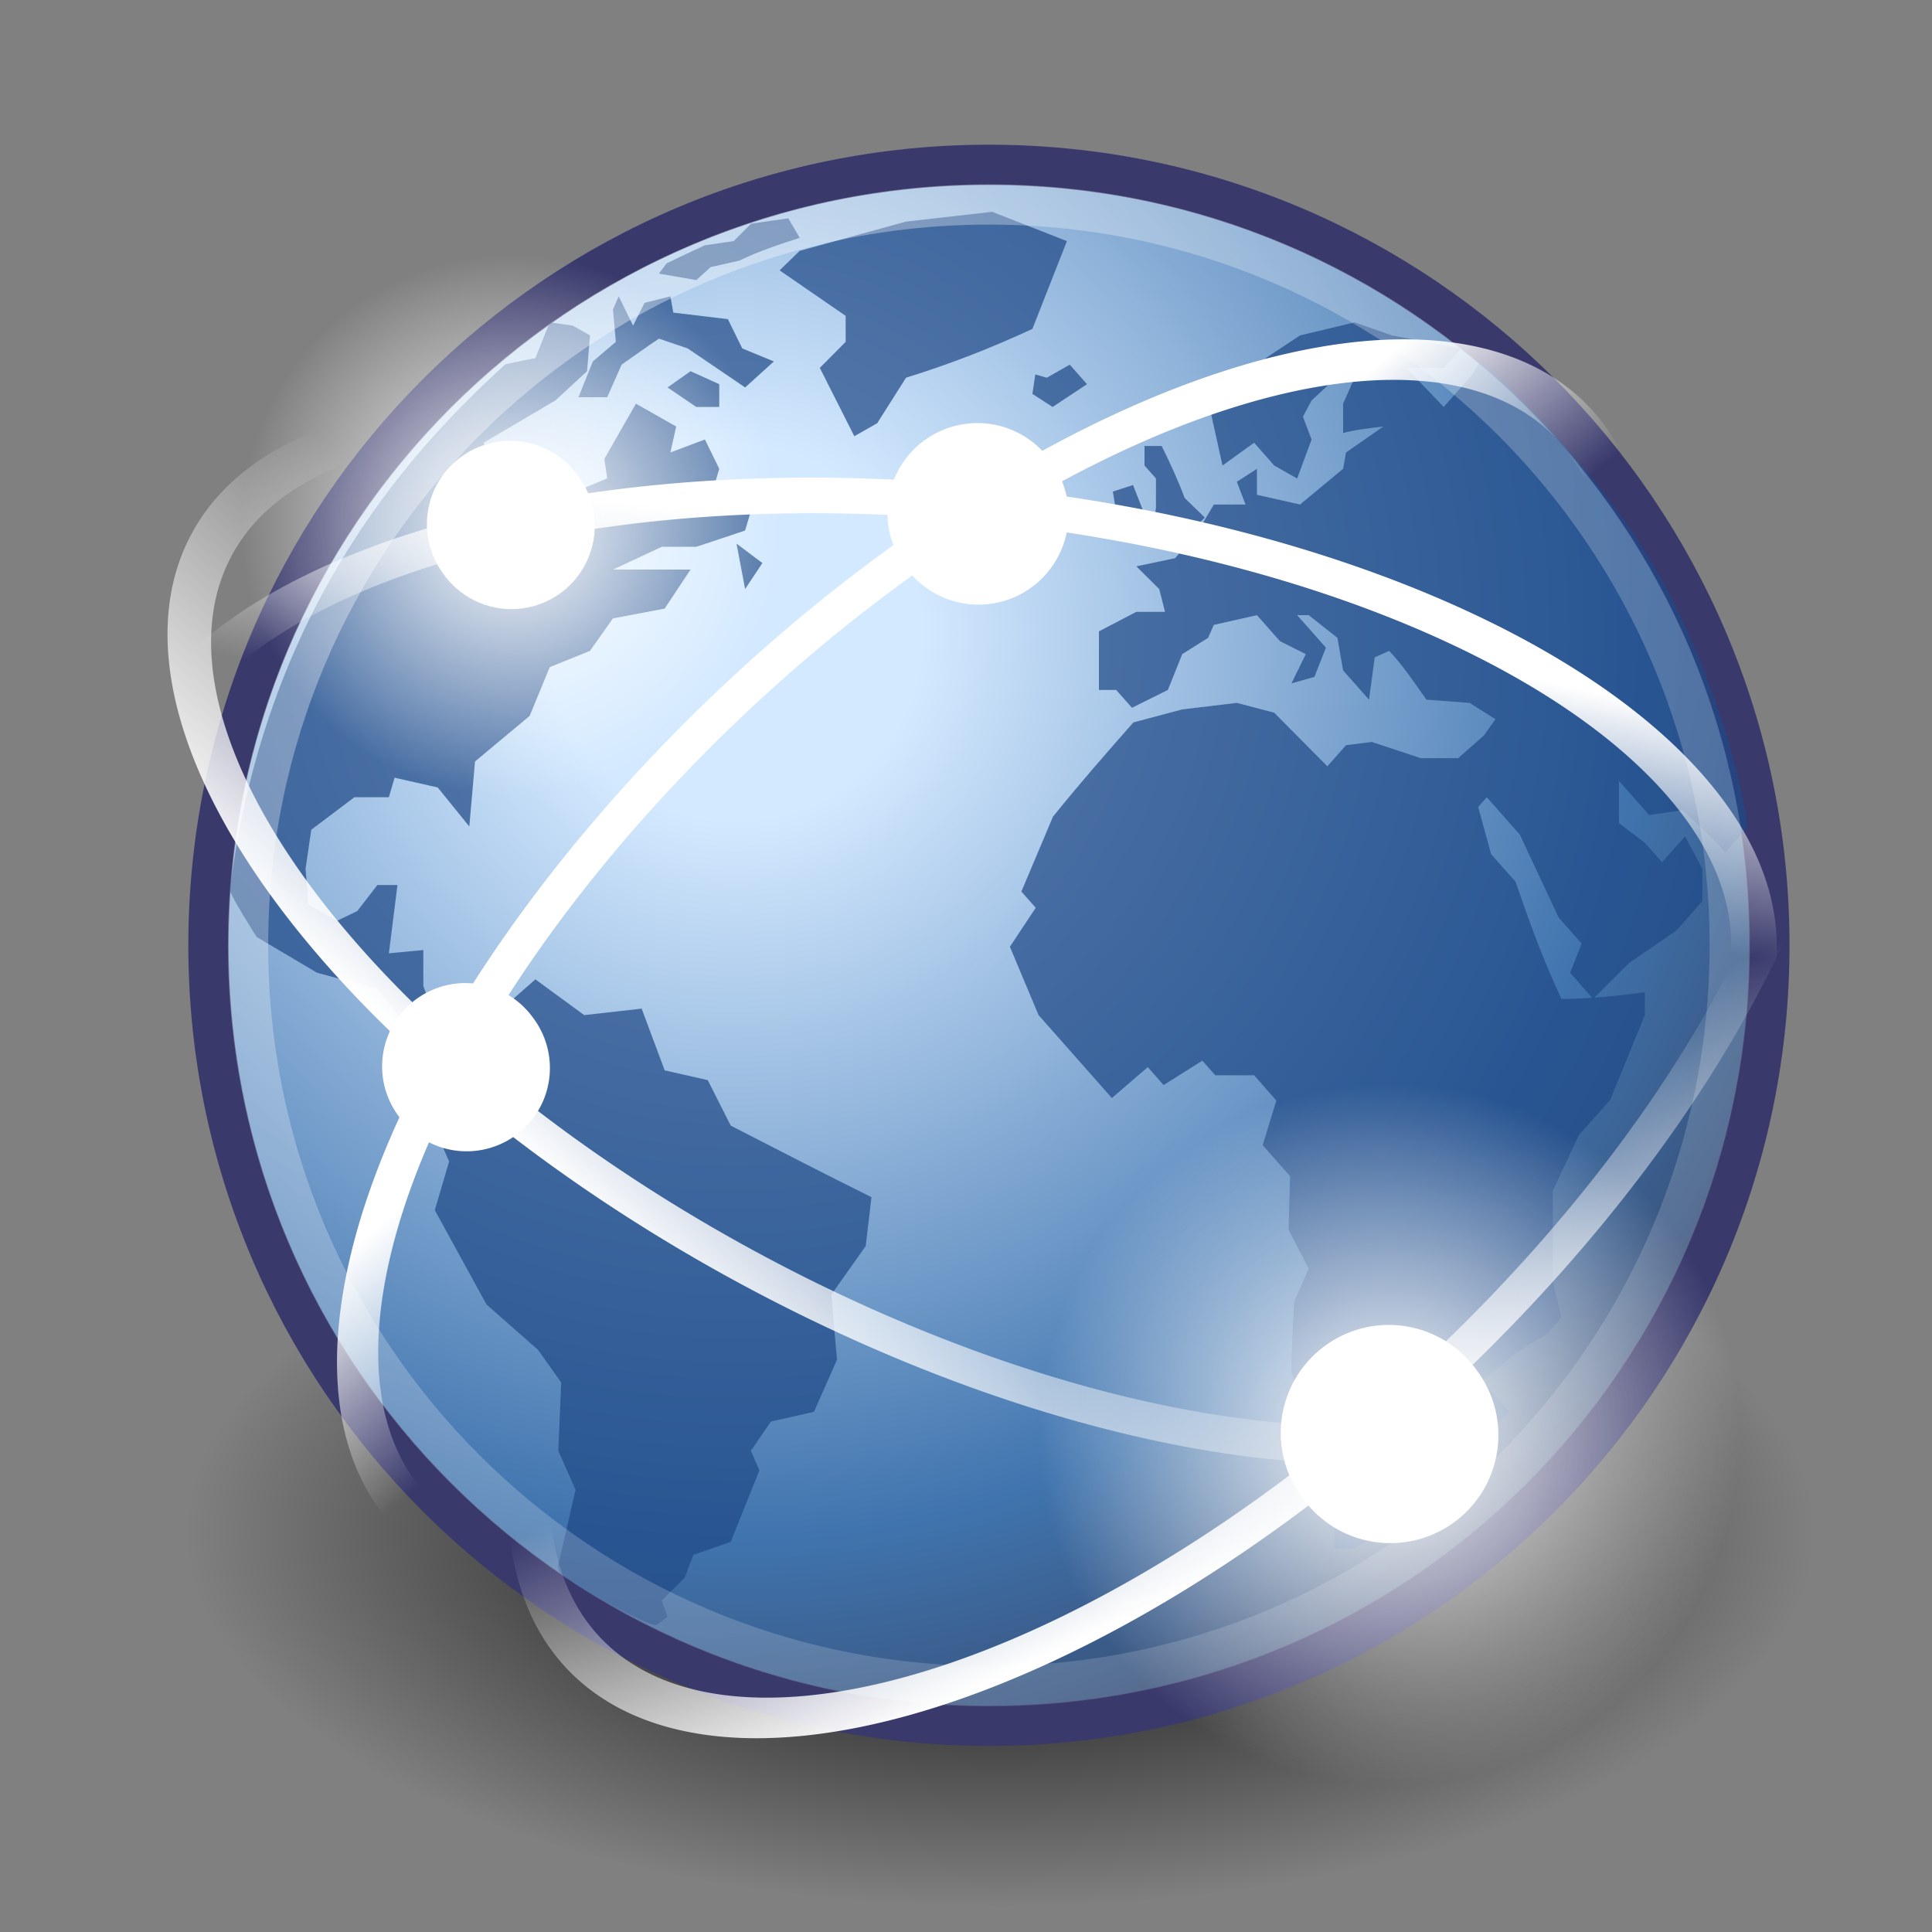 <svg xmlns:rdf="http://www.w3.org/1999/02/22-rdf-syntax-ns#" xmlns="http://www.w3.org/2000/svg" xmlns:cc="http://creativecommons.org/ns#" xmlns:xlink="http://www.w3.org/1999/xlink" xmlns:dc="http://purl.org/dc/elements/1.1/" xmlns:svg="http://www.w3.org/2000/svg" id="svg3440" viewBox="0 0 48 48"><rect x="0" y="0" width="48" height="48" fill="#808080" stroke="none"/><defs id="defs3"><linearGradient id="linearGradient6001"><stop id="stop6003" stop-color="#fff" offset="0"></stop><stop id="stop6005" stop-color="#fff" stop-opacity="0" offset="1"></stop></linearGradient><radialGradient id="radialGradient3968" gradientUnits="userSpaceOnUse" cy="15.716" cx="18.248" gradientTransform="scale(1 1)" r="29.993"><stop id="stop3964" stop-color="#d3e9ff" offset="0"></stop><stop id="stop4134" stop-color="#d3e9ff" offset=".155"></stop><stop id="stop4346" stop-color="#4074ae" offset=".75"></stop><stop id="stop3966" stop-color="#36486c" offset="1"></stop></radialGradient><radialGradient id="radialGradient4120" gradientUnits="userSpaceOnUse" cy="63.965" cx="15.116" gradientTransform="scale(1.644 .608)" r="12.289"><stop id="stop4116" offset="0"></stop><stop id="stop4118" stop-opacity="0" offset="1"></stop></radialGradient><radialGradient id="radialGradient4132" gradientUnits="userSpaceOnUse" cy="12.142" cx="15.601" gradientTransform="scale(1 1)" r="43.527"><stop id="stop4128" stop-color="#fff" offset="0"></stop><stop id="stop4130" stop-color="#fff" stop-opacity=".165" offset="1"></stop></radialGradient><radialGradient id="radialGradient5983" cx="12.071" xlink:href="#linearGradient6001" gradientUnits="userSpaceOnUse" cy="12.493" r="6.718"></radialGradient><linearGradient id="linearGradient6007" x1="-25.176" xlink:href="#linearGradient6001" gradientUnits="userSpaceOnUse" x2="-22.252" y1="30.057" y2="21.042"></linearGradient><linearGradient id="linearGradient6011" x1="-25.176" xlink:href="#linearGradient6001" gradientUnits="userSpaceOnUse" x2="-22.114" y1="30.057" y2="22.662"></linearGradient><linearGradient id="linearGradient6015" x1="-22.823" xlink:href="#linearGradient6001" gradientUnits="userSpaceOnUse" x2="-22.114" y1="28.338" y2="22.662"></linearGradient><linearGradient id="linearGradient6019" x1="-21.659" xlink:href="#linearGradient6001" gradientUnits="userSpaceOnUse" x2="-21.962" y1="15.649" y2="21.336"></linearGradient></defs><g id="layer1"><path id="path4112" transform="matrix(1 0 0 1.243 0 -10.272)" fill="url(#radialGradient4120)" d="m45.053 38.909a20.203 7.475 0 1 1 -40.406 0 20.203 7.475 0 1 1 40.406 0z"></path><path id="path3214" stroke="#39396c" fill="url(#radialGradient3968)" d="m43.96 23.485c0 10.71-8.682 19.392-19.39 19.392-10.71 0-19.391-8.682-19.391-19.392-0-10.709 8.681-19.39 19.391-19.39 10.708 0 19.39 8.681 19.39 19.39z"></path><g id="g4136" transform="matrix(.982 0 0 .982 .121 .233)" fill="#204a87" fill-opacity=".713"><g id="g4138"><g id="g4142" fill="#204a87"><path id="path4144" d="m44.071 20.714l-0.545 0.618c-0.334-0.394-0.709-0.725-1.089-1.071l-0.836 0.123-0.764-0.863v1.068l0.654 0.495 0.436 0.494 0.582-0.658c0.146 0.274 0.291 0.548 0.436 0.823v0.822l-0.655 0.74-1.199 0.823-0.908 0.907-0.582-0.661 0.291-0.74-0.582-0.658-0.981-2.098-0.836-0.945-0.219 0.246 0.328 1.194 0.618 0.699c0.352 1.017 0.701 1.99 1.164 2.963 0.718 0 1.394-0.077 2.107-0.166v0.576l-0.872 2.139-0.8 0.904-0.654 1.401v2.303l0.219 0.906-0.364 0.41-0.8 0.494-0.836 0.699 0.691 0.782-0.945 0.824 0.182 0.533-1.418 1.606h-0.945l-0.8 0.494h-0.509v-0.659l-0.217-1.318c-0.281-0.826-0.574-1.647-0.872-2.467 0-0.605 0.036-1.205 0.072-1.81l0.364-0.823-0.509-0.988 0.037-1.357-0.692-0.782 0.346-1.13-0.563-0.639h-0.982l-0.327-0.37-0.981 0.618-0.4-0.454-0.909 0.782c-0.617-0.7-1.235-1.399-1.854-2.098l-0.726-1.729 0.654-0.986-0.363-0.411 0.799-1.894c0.656-0.816 1.341-1.599 2.035-2.385l1.236-0.329 1.381-0.165 0.945 0.248 1.345 1.356 0.473-0.534 0.653-0.082 1.236 0.411h0.946l0.654-0.576 0.291-0.411-0.655-0.412-1.091-0.082c-0.303-0.419-0.584-0.861-0.944-1.234l-0.364 0.164-0.145 1.07-0.655-0.74-0.144-0.824-0.727-0.574h-0.292l0.728 0.822-0.291 0.74-0.581 0.164 0.363-0.74-0.655-0.328-0.581-0.658-1.091 0.246-0.145 0.328-0.654 0.412-0.363 0.906-0.909 0.452-0.4-0.452h-0.436v-1.482l0.946-0.494h0.726l-0.146-0.575-0.58-0.576 0.98-0.206 0.545-0.617 0.436-0.741h0.801l-0.219-0.575 0.509-0.329v0.658l1.09 0.246 1.09-0.904 0.073-0.412 0.945-0.658c-0.342 0.043-0.684 0.074-1.018 0.165v-0.741l0.363-0.823h-0.363l-0.798 0.74-0.219 0.412 0.219 0.576-0.365 0.987-0.581-0.329-0.508-0.576-0.8 0.576-0.291-1.316 1.381-0.905v-0.494l0.872-0.576 1.381-0.33 0.946 0.33 1.744 0.329-0.436 0.493h-0.945l0.945 0.988 0.727-0.823 0.221-0.362s2.787 2.498 4.379 5.231c1.593 2.733 2.341 5.955 2.341 6.609z" fill="#204a87"></path></g></g><g id="g4146"><g id="g4150" fill="#204a87"><path id="path4152" d="m26.07 9.236l-0.073 0.493 0.51 0.33 0.871-0.576-0.436-0.494-0.582 0.33-0.29-0.083" fill="#204a87"></path></g></g><g id="g4154"><g id="g4158" fill="#204a87"><path id="path4160" d="m26.87 5.863l-1.89-0.741-2.18 0.247-2.691 0.74-0.508 0.494 1.671 1.151v0.658l-0.654 0.658 0.873 1.729 0.58-0.33 0.729-1.151c1.123-0.347 2.13-0.741 3.197-1.234l0.873-2.221" fill="#204a87"></path></g></g><g id="g4162"><g id="g4166" fill="#204a87"><path id="path4168" d="m28.833 12.775l-0.291-0.741-0.51 0.165 0.147 0.904 0.654-0.328" fill="#204a87"></path></g></g><g id="g4170"><g id="g4174" fill="#204a87"><path id="path4176" d="m29.123 12.609l-0.145 0.988 0.799-0.165 0.581-0.575-0.508-0.494c-0.171-0.455-0.368-0.88-0.582-1.317h-0.435v0.494l0.29 0.329v0.74" fill="#204a87"></path></g></g><g id="g4178"><g id="g4182" fill="#204a87"><path id="path4184" d="m18.365 28.242l-0.582-1.152-1.09-0.247-0.582-1.562-1.453 0.164-1.236-0.904-1.309 1.151v0.182c-0.396-0.115-0.883-0.13-1.235-0.347l-0.291-0.822v-0.906l-0.872 0.082c0.073-0.576 0.145-1.151 0.218-1.727h-0.509l-0.508 0.658-0.509 0.246-0.727-0.41-0.073-0.905 0.145-0.988 1.091-0.822h0.872l0.145-0.494 1.09 0.246 0.8 0.988 0.145-1.646 1.382-1.152 0.508-1.234 1.018-0.411 0.581-0.822 1.309-0.248 0.654-0.987h-1.963l1.236-0.576h0.872l1.236-0.412 0.146-0.492-0.437-0.412-0.509-0.165 0.146-0.494-0.363-0.74-0.873 0.328 0.146-0.657-1.018-0.577-0.799 1.397 0.072 0.494-0.799 0.331-0.51 1.069-0.218-0.987-1.381-0.577-0.218-0.74 1.817-1.07 0.8-0.74 0.073-0.905-0.436-0.247-0.582-0.083-0.363 0.905s-0.608 0.119-0.764 0.158c-1.996 1.84-6.029 5.81-6.966 13.306 0.037 0.174 0.679 1.182 0.679 1.182l1.526 0.904 1.526 0.412 0.654 0.824 1.018 0.74 0.581-0.082 0.436 0.196v0.133l-0.581 1.563-0.437 0.658 0.146 0.33-0.363 1.233 1.308 2.386 1.308 1.153 0.582 0.822-0.073 1.728 0.437 0.987-0.437 1.892s-0.034-0.011 0.022 0.178c0.056 0.19 2.329 1.451 2.473 1.344 0.144-0.109 0.267-0.205 0.267-0.205l-0.145-0.41 0.581-0.577 0.219-0.576 0.945-0.33 0.727-1.81-0.218-0.493 0.508-0.74 1.09-0.248 0.582-1.316-0.145-1.645 0.872-1.234 0.145-1.235c-1.193-0.591-2.376-1.201-3.561-1.81" fill="#204a87"></path></g></g><g id="g4186"><g id="g4190" fill="#204a87"><path id="path4192" d="m16.766 9.565l0.726 0.494h0.582v-0.576l-0.726-0.329-0.582 0.411" fill="#204a87"></path></g></g><g id="g4194"><g id="g4198" fill="#204a87"><path id="path4200" d="m14.876 8.907l-0.364 0.905h0.727l0.364-0.823c0.314-0.222 0.626-0.445 0.945-0.658l0.727 0.247c0.484 0.329 0.969 0.658 1.454 0.987l0.727-0.658-0.8-0.329-0.364-0.741-1.381-0.165-0.073-0.412-0.654 0.165-0.29 0.576-0.364-0.741-0.145 0.329 0.073 0.823-0.582 0.494" fill="#204a87"></path></g></g><g id="g4202"></g><g id="g4212"></g><g id="g4222"><g id="g4226" fill="#204a87"><path id="path4228" d="m17.492 6.85l0.364-0.329 0.727-0.165c0.498-0.242 0.998-0.405 1.527-0.576l-0.29-0.494-0.939 0.135-0.443 0.442-0.731 0.106-0.65 0.305-0.316 0.153-0.193 0.258 0.944 0.164" fill="#204a87"></path></g></g><g id="g4230"><g id="g4234" fill="#204a87"><path id="path4236" d="m18.728 14.666l0.437-0.658-0.655-0.493 0.218 1.151" fill="#204a87"></path></g></g></g><path id="path4122" opacity=".396" stroke="url(#radialGradient4132)" fill="none" d="m42.975 23.486c0 10.165-8.241 18.406-18.406 18.406s-18.406-8.241-18.406-18.406c0-10.166 8.241-18.406 18.406-18.406 10.165-0 18.406 8.24 18.406 18.406z"></path><path id="path5991" stroke-linejoin="round" style="color:#000000" d="m-2.828 21.042a15.733 9.458 0 1 1 -31.467 0 15.733 9.458 0 1 1 31.467 0z" transform="matrix(1.131 .613 -.477 .879 54.091 16.044)" stroke="url(#linearGradient6007)" stroke-linecap="round" stroke-width=".882" fill="none"></path><path id="path6009" stroke-linejoin="round" style="color:#000000" d="m-2.828 21.042a15.733 9.458 0 1 1 -31.467 0 15.733 9.458 0 1 1 31.467 0z" transform="matrix(.939 -.879 .683 .73 32.314 -4.452)" stroke="url(#linearGradient6011)" stroke-linecap="round" stroke-width=".882" fill="none"></path><g id="g4933" transform="matrix(-1.046 .767 .767 1.046 35.617 -22.144)" fill-rule="evenodd"><path id="path4935" style="color:#000000" transform="translate(14.95 22.93)" fill="url(#radialGradient5983)" d="m18.789 12.493a6.718 6.718 0 1 1 -13.435 0 6.718 6.718 0 1 1 13.435 0z"></path><path id="path4937" style="color:#000000" transform="matrix(.308 0 0 .308 23.3 31.572)" fill="#fff" d="m18.789 12.493a6.718 6.718 0 1 1 -13.435 0 6.718 6.718 0 1 1 13.435 0z"></path></g><path id="path6013" stroke-linejoin="round" style="color:#000000" d="m-2.828 21.042a15.733 9.458 0 1 1 -31.467 0 15.733 9.458 0 1 1 31.467 0z" transform="matrix(-1.28 -.126 .098 -.995 -2.405 40.524)" stroke="url(#linearGradient6015)" stroke-linecap="round" stroke-width=".882" fill="none"></path><path id="path6017" stroke-linejoin="round" style="color:#000000" d="m-2.828 21.042a15.733 9.458 0 1 1 -31.467 0 15.733 9.458 0 1 1 31.467 0z" transform="matrix(.918 -.859 .668 .713 27.633 -6.909)" stroke="url(#linearGradient6019)" stroke-linecap="round" stroke-width=".902" fill="none"></path><g id="g5075" transform="matrix(-.806 .592 .592 .806 12.386 -18.029)" fill-rule="evenodd"><path id="path5077" style="color:#000000" transform="translate(14.95 22.93)" fill="url(#radialGradient5983)" d="m18.789 12.493a6.718 6.718 0 1 1 -13.435 0 6.718 6.718 0 1 1 13.435 0z"></path><path id="path5079" style="color:#000000" transform="matrix(.308 0 0 .308 23.3 31.572)" fill="#fff" d="m18.789 12.493a6.718 6.718 0 1 1 -13.435 0 6.718 6.718 0 1 1 13.435 0z"></path></g><g id="g4945" transform="matrix(-.806 .592 .592 .806 13.499 -31.5)" fill-rule="evenodd"><path id="path4947" style="color:#000000" transform="translate(14.95 22.93)" fill="url(#radialGradient5983)" d="m18.789 12.493a6.718 6.718 0 1 1 -13.435 0 6.718 6.718 0 1 1 13.435 0z"></path><path id="path4949" style="color:#000000" transform="matrix(.308 0 0 .308 23.3 31.572)" fill="#fff" d="m18.789 12.493a6.718 6.718 0 1 1 -13.435 0 6.718 6.718 0 1 1 13.435 0z"></path></g><g id="g4939" transform="matrix(-.87 .639 .638 .87 25.205 -35.313)" fill-rule="evenodd"><path id="path4941" style="color:#000000" transform="translate(14.95 22.93)" fill="url(#radialGradient5983)" d="m18.789 12.493a6.718 6.718 0 1 1 -13.435 0 6.718 6.718 0 1 1 13.435 0z"></path><path id="path4943" style="color:#000000" transform="matrix(.308 0 0 .308 23.3 31.572)" fill="#fff" d="m18.789 12.493a6.718 6.718 0 1 1 -13.435 0 6.718 6.718 0 1 1 13.435 0z"></path></g></g></svg>